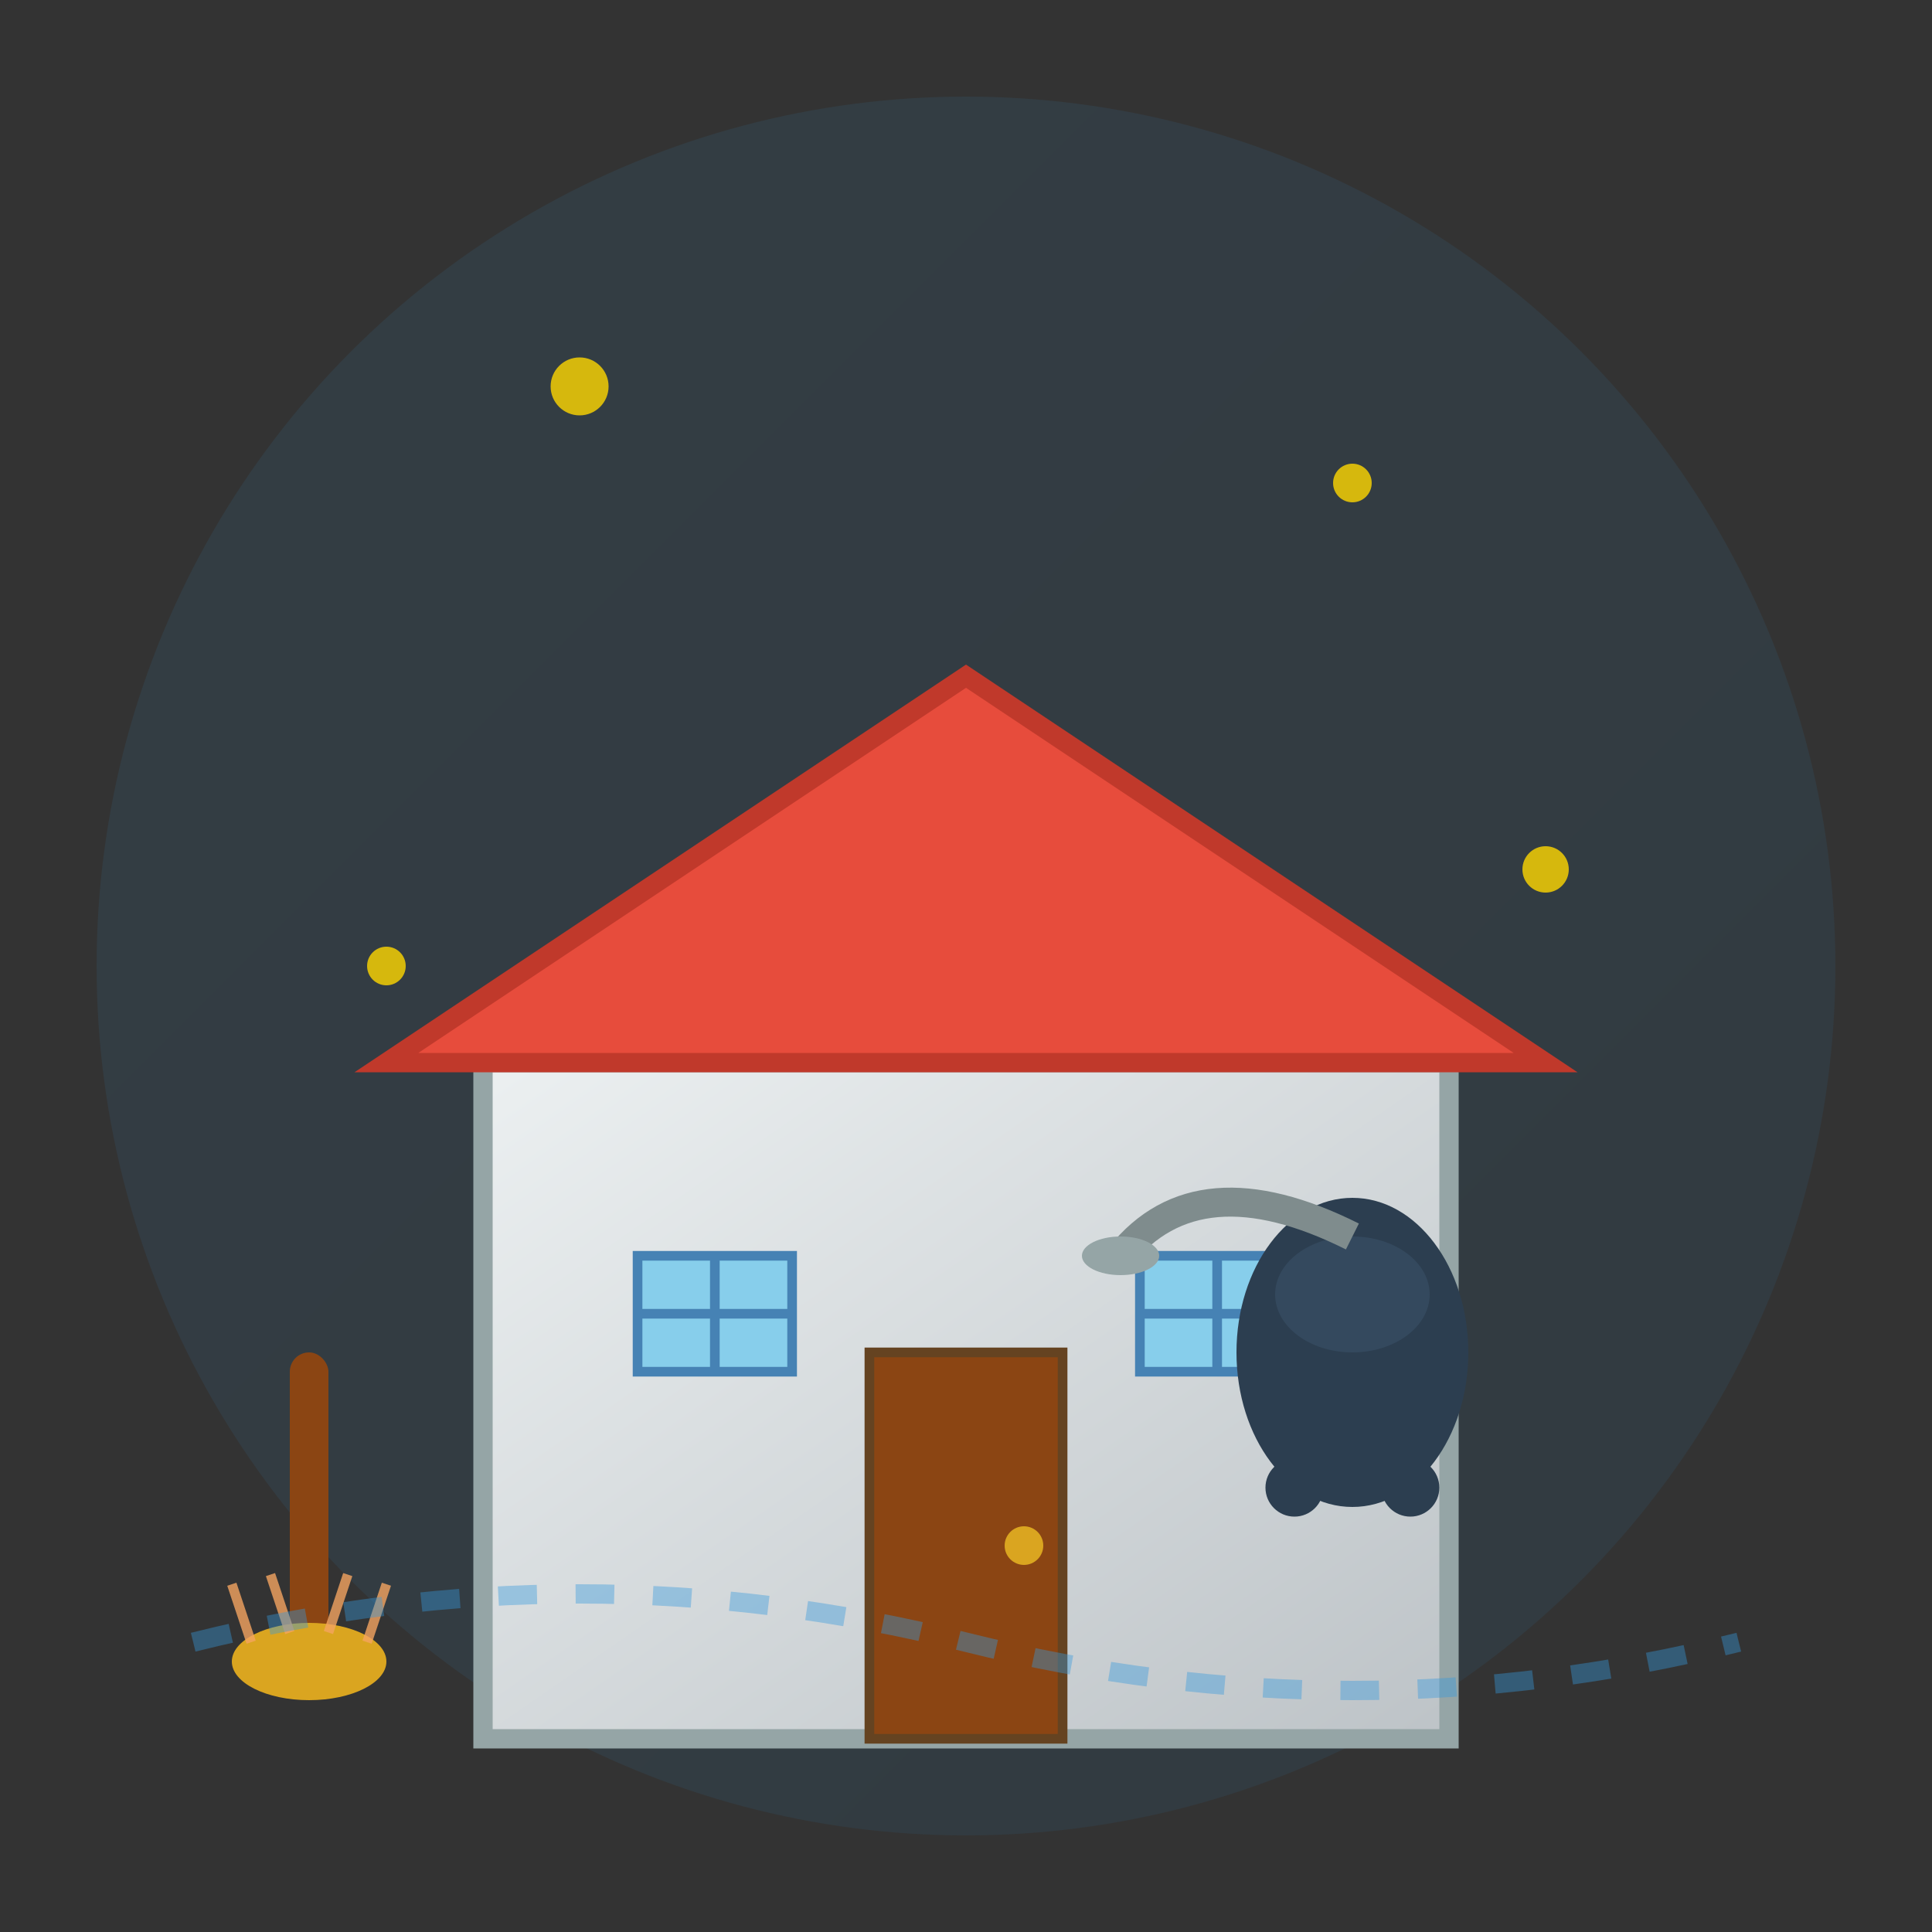 <svg xmlns="http://www.w3.org/2000/svg" viewBox="0 0 100 100" width="100" height="100">
    <rect x="0" y="0" width="100" height="100" fill="#333333" stroke="none"/>
    <defs>
        <linearGradient id="homeGradient" x1="0%" y1="0%" x2="100%" y2="100%">
            <stop offset="0%" style="stop-color:#3498db;stop-opacity:1" />
            <stop offset="100%" style="stop-color:#2980b9;stop-opacity:1" />
        </linearGradient>
        <linearGradient id="houseBodyGradient" x1="0%" y1="0%" x2="100%" y2="100%">
            <stop offset="0%" style="stop-color:#ecf0f1;stop-opacity:1" />
            <stop offset="100%" style="stop-color:#bdc3c7;stop-opacity:1" />
        </linearGradient>
    </defs>
    
    <!-- Background circle -->
    <circle cx="50" cy="50" r="45" fill="url(#homeGradient)" opacity="0.1"/>
    
    <!-- House -->
    <g transform="translate(25, 30)">
        <!-- House body -->
        <rect x="0" y="25" width="50" height="35" fill="url(#houseBodyGradient)" stroke="#95a5a6" stroke-width="1"/>
        
        <!-- Roof -->
        <polygon points="25,5 -5,25 55,25" fill="#e74c3c" stroke="#c0392b" stroke-width="1"/>
        
        <!-- Door -->
        <rect x="20" y="40" width="10" height="20" fill="#8b4513" stroke="#654321" stroke-width="0.5"/>
        <circle cx="28" cy="50" r="1" fill="#daa520"/>
        
        <!-- Windows -->
        <rect x="8" y="35" width="8" height="6" fill="#87ceeb" stroke="#4682b4" stroke-width="0.5"/>
        <rect x="34" y="35" width="8" height="6" fill="#87ceeb" stroke="#4682b4" stroke-width="0.5"/>
        
        <!-- Window frames -->
        <line x1="12" y1="35" x2="12" y2="41" stroke="#4682b4" stroke-width="0.5"/>
        <line x1="8" y1="38" x2="16" y2="38" stroke="#4682b4" stroke-width="0.5"/>
        <line x1="38" y1="35" x2="38" y2="41" stroke="#4682b4" stroke-width="0.5"/>
        <line x1="34" y1="38" x2="42" y2="38" stroke="#4682b4" stroke-width="0.5"/>
    </g>
    
    <!-- Cleaning brush -->
    <g transform="translate(15, 70)">
        <!-- Brush handle -->
        <rect x="0" y="0" width="2" height="15" fill="#8b4513" rx="1"/>
        
        <!-- Brush head -->
        <ellipse cx="1" cy="16" rx="4" ry="2" fill="#daa520"/>
        
        <!-- Bristles -->
        <g stroke="#f4a460" stroke-width="0.5" opacity="0.8">
            <line x1="-2" y1="15" x2="-3" y2="12"/>
            <line x1="0" y1="14.5" x2="-1" y2="11.5"/>
            <line x1="2" y1="14.5" x2="3" y2="11.5"/>
            <line x1="4" y1="15" x2="5" y2="12"/>
        </g>
    </g>
    
    <!-- Vacuum cleaner -->
    <g transform="translate(70, 65)">
        <!-- Body -->
        <ellipse cx="0" cy="5" rx="6" ry="8" fill="#2c3e50"/>
        <ellipse cx="0" cy="2" rx="4" ry="3" fill="#34495e"/>
        
        <!-- Hose -->
        <path d="M 0 -1 Q -8 -5 -12 0" stroke="#7f8c8d" stroke-width="1.5" fill="none"/>
        <ellipse cx="-12" cy="0" rx="2" ry="1" fill="#95a5a6"/>
        
        <!-- Wheels -->
        <circle cx="-3" cy="12" r="1.5" fill="#2c3e50"/>
        <circle cx="3" cy="12" r="1.5" fill="#2c3e50"/>
    </g>
    
    <!-- Sparkles -->
    <g fill="#ffd700" opacity="0.8">
        <circle cx="30" cy="20" r="1.5"/>
        <circle cx="70" cy="25" r="1"/>
        <circle cx="80" cy="45" r="1.2"/>
        <circle cx="20" cy="50" r="1"/>
    </g>
    
    <!-- Clean effect lines -->
    <g stroke="#3498db" stroke-width="1" opacity="0.4" fill="none">
        <path d="M 10 85 Q 30 80 50 85 Q 70 90 90 85" stroke-dasharray="2,2"/>
    </g>
</svg>
